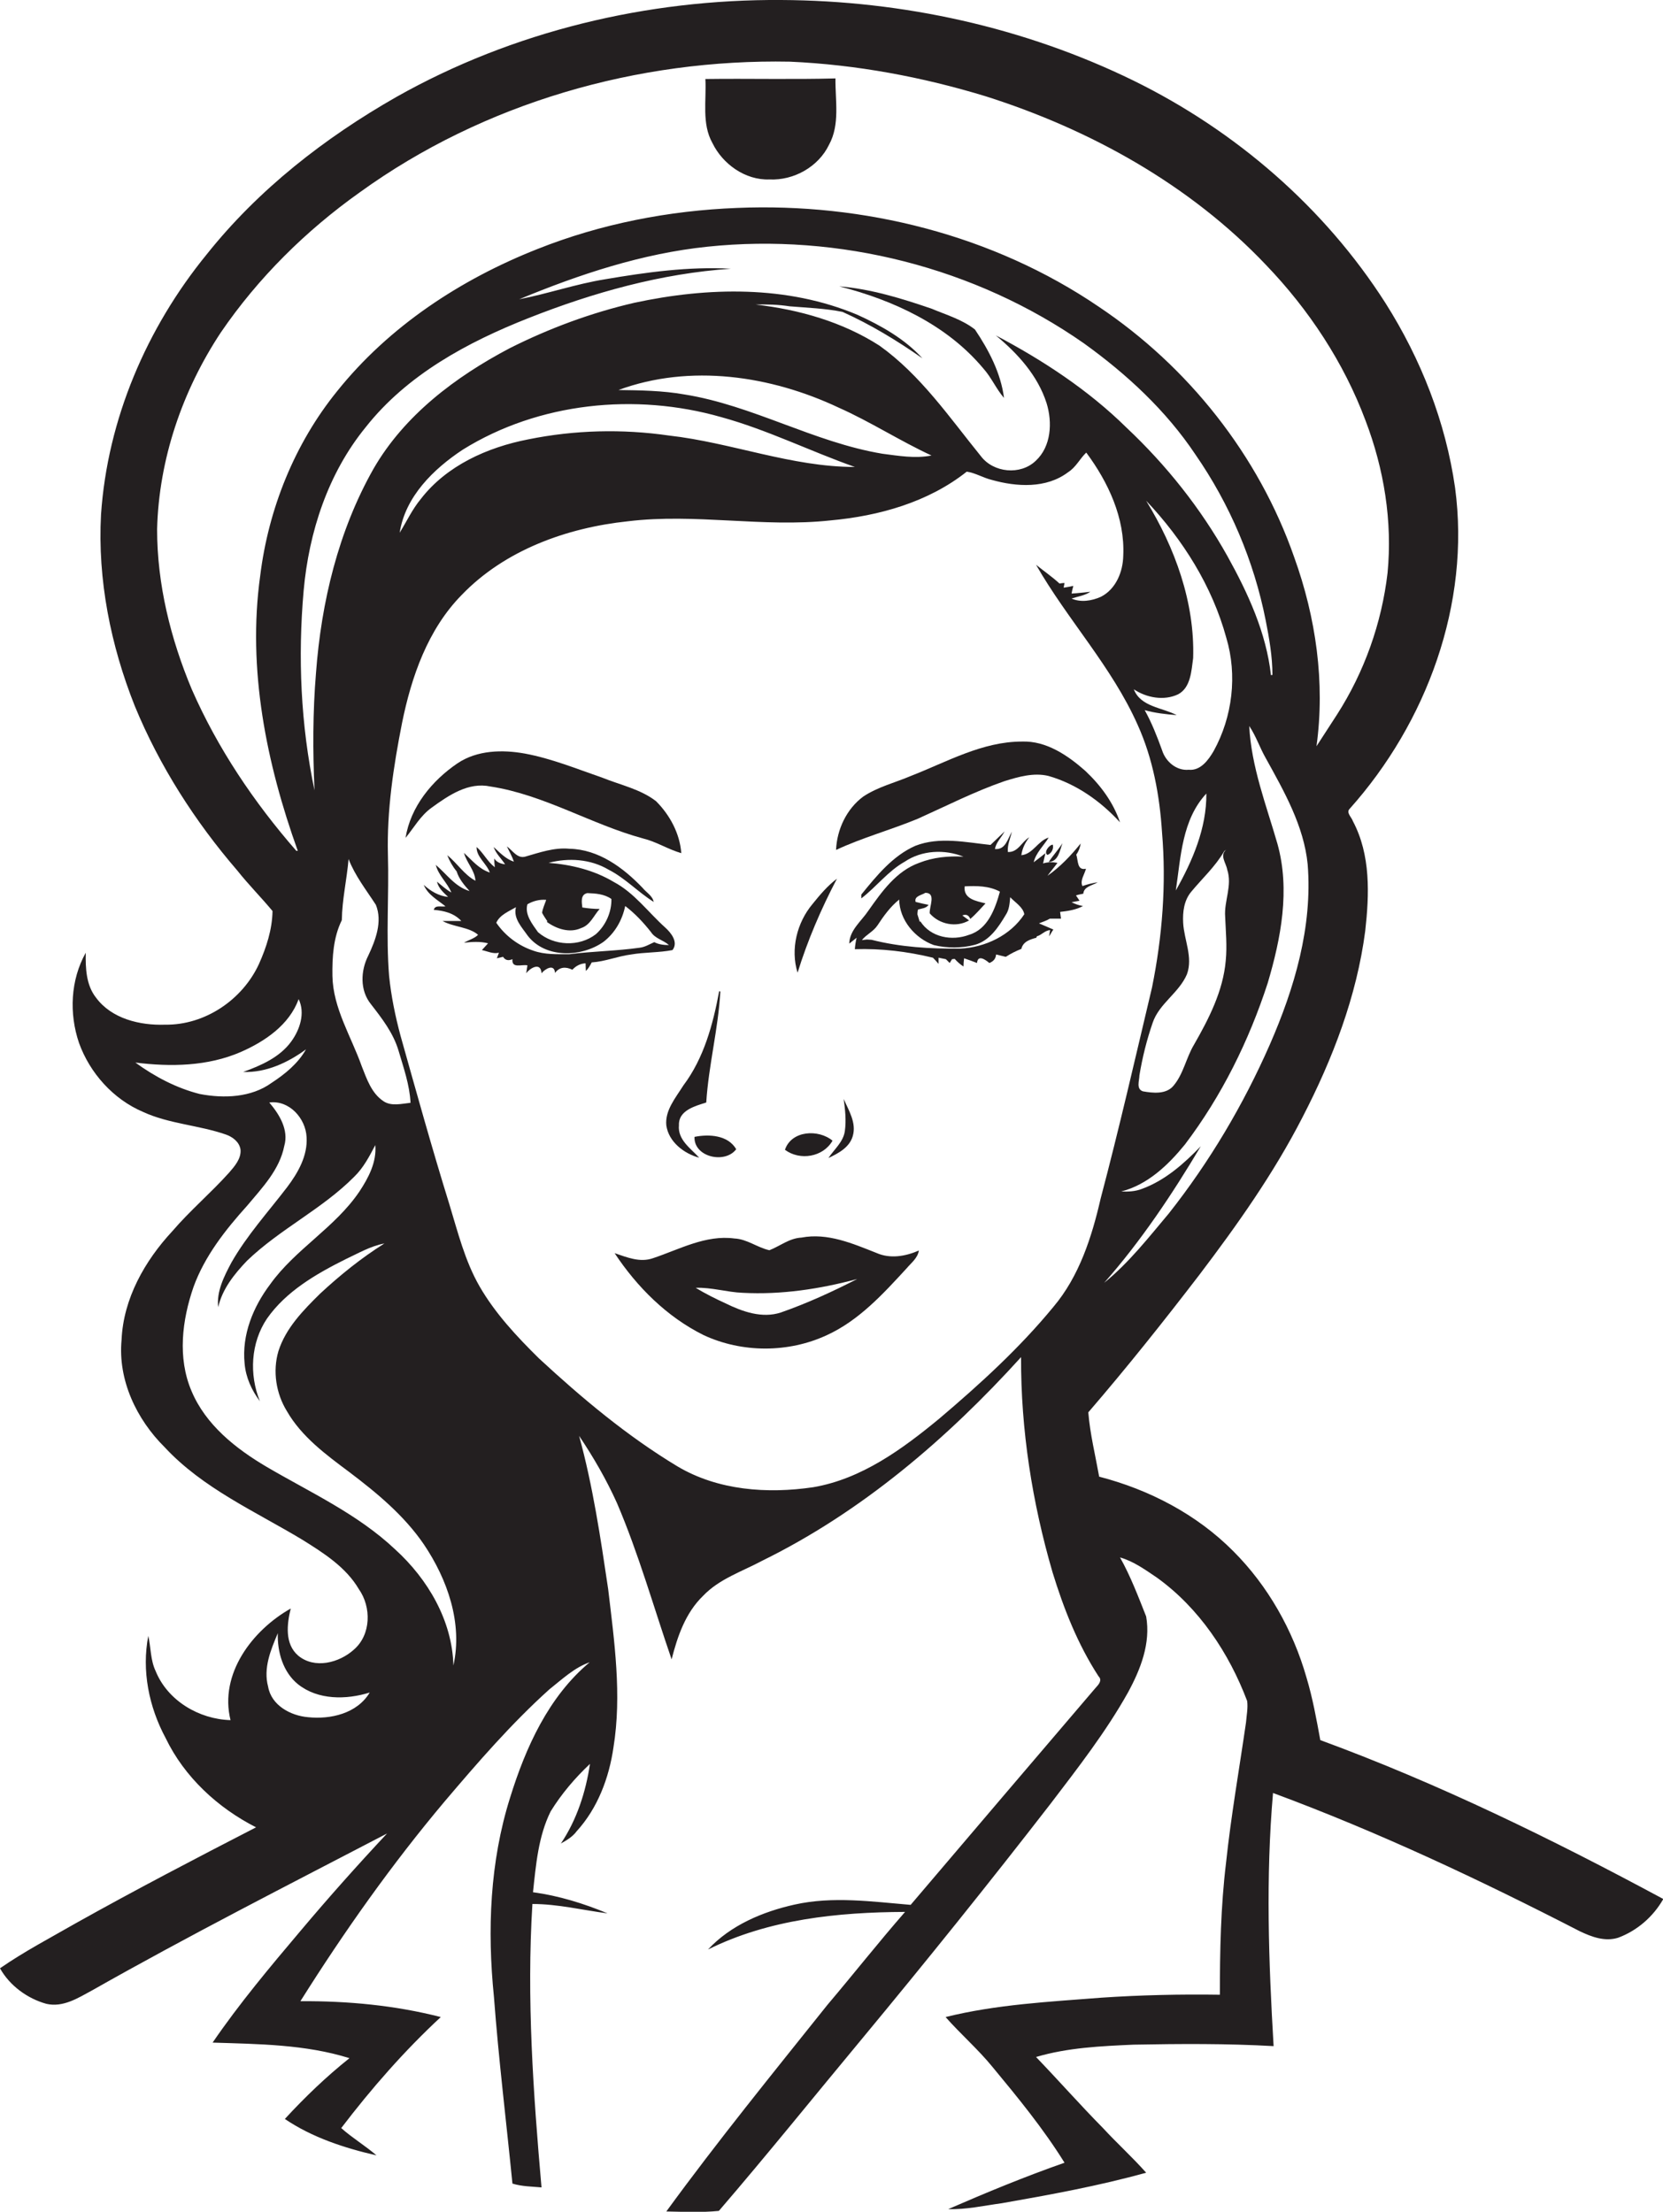 <?xml version="1.0" encoding="utf-8"?>
<!-- Generator: Adobe Illustrator 19.2.0, SVG Export Plug-In . SVG Version: 6.00 Build 0)  -->
<svg version="1.1" id="Layer_1" xmlns="http://www.w3.org/2000/svg" xmlns:xlink="http://www.w3.org/1999/xlink" x="0px" y="0px"
	 viewBox="0 0 566.3 753.1" style="enable-background:new 0 0 566.3 753.1;" xml:space="preserve">
<style type="text/css">
	.st0{fill:#231F20;}
</style>
<g>
	<path class="st0" d="M449.6,592.5c-1.3-7.1-2.6-14.3-4.7-21.3c-4.6-16.1-13.1-31.2-24.9-43c-12.5-12.6-28.7-21-45.7-25.4
		c-1.3-7.3-3.1-14.5-3.7-21.9c13.1-15.2,25.6-30.9,37.8-46.8c12.9-17,25.3-34.5,35.1-53.6c10.3-19.9,18.5-41.2,21.4-63.5
		c1.4-12.5,1.9-25.9-4.2-37.4c-0.4-1.3-2.4-2.9-1.1-4.2c26.2-29.3,41.2-69.8,35.9-109.3c-3.2-22.4-11.6-43.8-23.7-62.9
		c-20.8-32.6-51.1-58.7-85.7-75.7C348.9,9.3,307.4,0.2,266,0c-45.5-0.3-91.3,10.6-131,33c-24.4,13.9-47,31.5-64.6,53.6
		c-20.5,25.1-33.8,56.2-36,88.6c-1.2,22.2,3.3,44.6,11.5,65.2c8.4,20.4,20.5,39.3,34.9,56c3.8,4.8,8.1,9.1,12,13.8
		c-0.1,6.3-2.1,12.4-4.6,18c-5.6,12.2-18.4,20.9-32,20.7c-8.5,0.3-18.2-2-23.5-9.2c-3.4-4.3-3.6-10.1-3.5-15.3
		c-5.2,9.3-5.7,20.7-2.3,30.7c3.7,10.3,11.7,19.2,21.8,23.5c8.9,4.1,19,4.5,28.2,7.7c2.3,0.8,4.6,2.5,5,5.1c0.3,3.1-2,5.7-3.9,7.9
		c-6.2,6.9-13.3,12.9-19.3,19.9c-9.4,10.1-16.7,23-17.3,37c-1.3,13.7,5.1,27.1,14.7,36.6c13,14,30.8,21.8,46.9,31.5
		c7.2,4.5,14.8,9.3,19.2,16.8c4.3,6.1,4.2,15.5-1.7,20.6c-5,4.5-13.4,6.7-19,2c-4.6-4-3.8-10.7-2.5-16c-13.1,7.4-24.4,22.3-20.5,38
		c-10.7-0.3-21.4-6.6-25.5-16.7c-1.8-3.8-1.6-8-2.5-12c-2.3,11.8,0.2,24.2,5.9,34.8c6.4,13.3,17.8,23.8,30.8,30.4
		c-20.6,10.6-41.1,21.3-61.3,32.6c-8.7,5-17.7,9.7-25.9,15.4c3.3,5.9,9.3,10.3,15.8,12.1c5.7,1.3,10.8-2,15.6-4.6
		c33-18.7,66.8-35.9,100.4-53.4c-10.1,10.8-20,21.9-29.5,33.2c-10.4,12.3-20.8,24.7-29.9,38c15.6,0.5,31.6,0.6,46.6,5.3
		c-7.9,6.3-15.2,13.3-22,20.7c9.3,6.3,20.3,9.9,31.2,12.4c-3.8-3.3-8.2-5.9-12-9.3c10.3-13.5,21.5-26.3,33.9-37.8
		c-15.6-4-31.7-5.5-47.8-5.4c14.9-23.7,31.1-46.6,49.1-68c11.3-13.3,22.7-26.5,35.7-38.2c4.3-3.4,8.5-7.4,13.7-9.2
		c-14,11.7-21.8,29-27.1,46.1c-6.9,21.9-7.8,45.1-5.5,67.8c1.6,21.3,4.2,42.4,6.3,63.6c3.2,1,6.6,1,9.9,1.3
		c-2.8-32-5.1-64.3-3.1-96.5c8.7,0,17.1,2.1,25.6,3.2c-8.2-3.4-16.6-6-25.4-7.2c1-9.3,1.8-19,6-27.5c3.7-6,8.3-11.4,13.4-16.2
		c-1.4,9.5-4.5,19.1-9.9,27.1c2-1.1,4-2.3,5.4-4.2c7.1-7.8,11-18.1,12.5-28.5c2.9-17.9,0.3-36.1-1.8-53.9
		c-2.6-17.5-5.2-35.1-9.9-52.2c4.9,7.3,9.3,14.9,12.9,22.9c7.4,17.3,12.5,35.5,18.6,53.2c2-7.8,4.7-15.8,10.7-21.6
		c5.5-5.8,13.3-8.3,20.2-12c33.8-16.6,62.9-41.5,88.1-69.3c-0.1,24.8,3.8,49.5,10.7,73.2c3.8,12.4,8.6,24.6,15.7,35.5
		c1.4,1.4-0.1,2.9-1.1,4c-21,24.6-42,49.2-62.9,73.8c-13.1-1.1-26.5-3-39.5-0.1c-10.8,2.4-21.8,7-29.5,15.3
		c20.7-10.3,44.2-12.7,67.1-12.8c-9,10.3-17.5,21.1-26.4,31.6C263.1,706,244.4,729,226.9,753c6,0.1,12,0.4,17.9-0.2
		c16.6-19.3,32.6-39.2,48.9-58.8c21.8-26.3,43.2-52.9,64.1-79.9c9.3-12.2,18.8-24.4,26.3-37.8c4.3-7.9,7.8-16.8,6.2-25.9
		c-2.7-6.8-5.3-13.7-8.9-20.1c4.6,1.3,8.6,4.2,12.6,6.9c14.3,10.3,24.5,25.6,30.7,42c0.3,2.4-0.2,4.9-0.4,7.3
		c-2.3,15.9-5.1,31.8-6.8,47.8c-1.8,14.9-2.1,29.9-2.1,44.9c-13.5-0.2-26.9,0.1-40.3,1c-17.8,1.4-35.8,2.3-53.1,6.6
		c5.1,5.8,11,10.9,15.9,16.9c8.7,10.5,17.4,21.1,24.6,32.7c-13.4,4.7-26.5,10.1-39.6,15.8c6.1,0.2,12.2-1.2,18.2-2
		c16.5-2.9,33-5.9,49.2-10.4c-4.7-5.3-9.9-10-14.7-15.2c-7.8-7.9-15.1-16.2-22.8-24.2c10.8-3.2,22.1-3.7,33.2-4.2
		c15.9-0.3,31.8-0.4,47.7,0.5c-1.7-28.7-2.7-57.5-0.2-86.2c35.9,13.3,70.5,29.6,104.5,47.1c4,1.9,8.5,3.6,13,2.2
		c6.5-2.4,12-7.2,15.4-13.2C528.5,626.2,489.9,607.3,449.6,592.5z M432.4,355.7c-9,20.5-20.5,39.9-34.4,57.5
		c-6.9,8.2-13.6,16.8-22,23.6c12.6-14.3,23.2-30.2,32.9-46.5c-5.7,5.9-12.1,11.6-20,14.5c-2.3,0.9-4.7,1-7.1,0.9c9-2.3,16-9,21.7-16
		c12.5-16.5,21.8-35.3,28.2-55c4.5-15.2,7.7-31.7,3.3-47.4c-3.8-13.2-8.9-26.2-9.6-40.1c2.3,3.4,3.6,7.4,5.6,10.9
		c6.3,11.4,13,23.1,14.3,36.2C447,315.6,440.8,336.5,432.4,355.7z M386.1,234.7c4.3,2.9,10.3,4,15.1,1.7c4.3-2.3,4.5-8,5.1-12.3
		c0.6-19-6.2-37.6-16-53.6c12.5,13.2,22.5,29.1,27.3,46.7c3.8,12.7,2.1,26.9-4.3,38.5c-1.8,3.1-4.5,6.8-8.5,6.4
		c-4.2,0.4-7.9-2.8-9.1-6.7c-1.7-4.7-3.5-9.3-5.9-13.6c3.5,1,7.2,1.4,10.9,1.7C395.8,240.9,388.4,240.7,386.1,234.7z M356.4,137.3
		c2,6.5,1.6,14.7-3.7,19.6c-5.2,5-14.4,4.1-18.7-1.6c-10.7-13.2-20.5-27.6-34.5-37.6c-12.6-8.1-27.4-12.3-42.2-14
		c3.9-0.1,7.8,0,11.6,0.6c6,0.5,12.1,0.7,18,1.9c9.6,4.3,18.6,9.8,27.2,15.8c-6-6.6-14-11.1-22.1-14.8c-24-10.1-50.9-9.5-76-4.1
		c-14.7,3.4-29,8.7-42.5,15.5c-18.4,9.7-35.8,22.8-46.3,41c-12,21.2-17.8,45.4-19.6,69.6c-1.1,13.3-1.1,26.6-0.5,39.9
		c-4.7-22.3-5.7-45.3-3.7-68c1.8-20,8.3-39.9,21.1-55.6c14.1-17.9,34.7-29,55.5-37.2c22-8.7,45.2-15.2,68.9-16.8
		c-14.4-0.8-28.8,1.2-42.9,3.6c-9.9,1.6-19.4,4.9-29.2,6.8c20.5-8.5,41.9-15.6,64.1-17.9c44.8-4.7,91.3,7.1,128.2,32.9
		c14.6,10.5,28,22.9,38,37.9c11.7,16.9,19.9,36.2,23.9,56.4c1.2,6.1,2.3,12.3,2.3,18.6c-0.1,0-0.4,0.1-0.5,0.1
		c-1.6-14.4-7.8-27.9-14.8-40.5c-9.1-16.3-20.8-31-34.4-43.8c-13-12.8-28.4-22.9-44.5-31.4C346.6,120.4,353.4,127.9,356.4,137.3z
		 M233,134.3c-7.4-1.3-14.9-1.4-22.4-1.5c24.4-9,51.9-4.9,75,6c10.8,4.8,20.8,11.3,31.6,16.3c-5.6,1.1-11.2,0.1-16.7-0.6
		C277.1,150.6,256.3,138,233,134.3z M291.1,159c-21.6,0-42-8.3-63.3-10.7c-15.9-2.3-32.1-1.9-47.9,1.3c-13.9,2.7-27.8,8.9-36.6,20.3
		c-2.9,3.5-4.8,7.6-7.2,11.5c1.9-12.3,11.5-21.7,21.5-28.3c25.9-16.1,58.8-19.4,87.9-11.1C261.2,146.3,275.8,153.6,291.1,159z
		 M126.3,341.9c3.8,4.9,7.6,9.8,9.4,15.8c1.7,5.8,3.8,11.7,4.1,17.8c-3,0.3-6.6,1.3-9.3-0.6c-4-2.7-5.6-7.5-7.3-11.8
		c-3.6-10.2-9.8-19.8-10-30.8c-0.1-6.4,0.3-13.1,3.2-19c0.1-7,1.7-13.8,2.3-20.8c2.2,5.7,6,10.5,9.3,15.6c2.3,5.7-0.1,12-2.6,17.3
		C122.8,330.5,122.5,337.2,126.3,341.9z M410.8,270.2c0.1,11.8-4.7,22.9-10.4,33C402.1,291.8,402.5,279.1,410.8,270.2z M404.2,331.7
		c2.1-5.8-1-11.7-1.3-17.5c-0.2-3.7,0.3-7.6,2.7-10.5c3.8-4.6,8.3-8.7,11.3-13.9c0.2-0.1,0.5-0.4,0.7-0.5c-2.4,1.9-0.1,4.5,0.3,6.8
		c1.8,5.4-1.1,10.7-0.7,16c0.2,5,0.7,10,0.2,15c-0.9,10.3-5.7,19.7-10.8,28.6c-2.7,4.5-3.6,10-7,14c-2.5,3-7,2.5-10.4,1.9
		c-2.4-0.8-1.2-3.7-1.2-5.4c1-6.1,2.5-12.1,4.5-17.9C394.7,341.7,401.5,338.1,404.2,331.7z M65.3,234.7
		c-7.2-17.2-11.8-35.7-11.8-54.5c0.6-23.8,8.6-47.2,21.7-67c12.7-18.6,29-34.7,47.3-47.7C164.7,35,217.2,20,269,21
		c22.6,1,45.1,5.2,66.7,11.8c35.6,11.3,69.5,30.1,95.4,57.4c14.6,15.2,26.5,33.2,33.9,53c6.3,16.5,9.2,34.3,7.5,51.9
		c-2,17.1-7.9,33.7-17.2,48.2c-2.3,3.6-4.7,7.2-7,10.8c3-21.7-0.2-43.9-7.6-64.4c-12.1-34.7-36.1-64.9-66.6-85.3
		C338.2,80,294.1,69,251,70.8c-23.2,0.9-46.4,5.4-68,14c-26.1,10.3-50.5,26.3-68.2,48.4c-14.5,17.9-23.4,40.1-26.2,62.9
		c-4.4,31.7,2.1,63.8,12.8,93.6c-0.1,0-0.3,0-0.5,0C86.5,273.2,74.1,254.8,65.3,234.7z M68,372.5c-7.9-2-15.3-5.9-21.9-10.7
		c12,1.5,24.6,1.3,35.9-3.6c8.2-3.6,16.5-9.2,19.7-18c2.3,4.8,0.4,10.4-2.5,14.4c-3.9,5.4-10.3,8.2-16.4,10.4
		c7.8,0.3,15.3-3.2,21.4-7.7c-2.7,4.8-7.1,8.4-11.7,11.4C85.6,373.7,76.3,374.1,68,372.5z M104.9,584.7c-5.9-0.5-12.5-4-13.6-10.4
		c-1.7-6.3,0.9-12.5,3.3-18.2c-0.2,6.4,1.8,13.3,6.9,17.4c6.8,5.4,16.4,5.3,24.4,2.8C121.6,583.5,112.5,585.5,104.9,584.7z
		 M154.4,567.1c-0.4-15.3-8.7-29.4-19.8-39.5c-12.8-12.1-28.9-19.4-43.9-28.2c-10.5-6.2-20.7-14.3-25.5-25.8
		c-4.8-11.3-3.2-24.1,0.7-35.4c3.8-10.5,10.9-19.5,18.3-27.7c5.1-6.1,11-12.2,12.6-20.3c1.6-5.5-1.7-10.8-5.1-14.8
		c6.8-0.9,12.4,5.4,12.7,11.8c0.4,6.3-2.9,12.1-6.6,17c-6.5,8.5-13.7,16.4-19,25.7c-2.5,4.7-5.1,9.8-4.5,15.2
		c1.4-6.2,5.5-11.3,9.8-15.8c11.2-10.8,25.6-17.6,36.5-28.6c3.2-3.1,5.2-7,7.2-10.8c0.5,5.8-2.3,11.1-5.4,15.8
		c-8.3,12.3-21.8,19.6-30.4,31.6c-5.8,7.7-9.7,17.2-8.7,27c0.4,4.7,2.4,9.1,5.2,12.8c-3.7-9.1-3.1-19.9,2.4-28.1
		c6.5-9.3,16.7-15.2,26.7-20.2c4.3-2,8.5-4.5,13.3-5.4c-7.8,4.9-15,10.7-21.8,17c-5.8,5.7-11.8,11.8-14.3,19.7
		c-2,6.8-0.8,14.4,2.9,20.4c5,8.7,13.3,14.8,21.2,20.7c9.4,7.1,18.7,14.8,25.4,24.6C152.4,537.8,157.6,552.7,154.4,567.1z
		 M319.9,483c-12.6,10.4-26.5,20.6-43,23.4c-15.6,2.3-32.4,1.1-46.2-7.1c-17.1-10.3-32.5-23.2-47.2-36.8
		c-7.5-7.4-14.9-15.3-20.2-24.5c-5-8.7-7.4-18.5-10.3-28c-5.9-19-11.2-38.1-16.6-57.3c-1.8-6.7-3.2-13.5-3.9-20.4
		c-1.1-13.7,0-27.5-0.4-41.2c-0.4-15.1,1.9-30.2,4.8-44.9c3.2-15.8,8.8-31.9,20.3-43.6c14.7-15.3,35.8-22.9,56.6-25.1
		c23-2.8,46,2.2,69-0.3c16.5-1.5,33.3-6.2,46.4-16.6c2.9,0.4,5.6,2.1,8.5,2.8c8.5,2.4,18.6,3,26-2.6c2.7-1.7,4-4.6,6.2-6.7
		c7.5,10.1,13.2,22.3,12.6,35.1c-0.1,5.5-2.5,11.4-7.6,14c-3.1,1.4-6.9,2-10,0.6c2.1-0.7,4.5-1,6.4-2.3c-2.1,0.2-4.3,0.5-6.4,0.6
		c0.1-0.7,0.4-1.9,0.6-2.6c-0.8,0.2-2.5,0.5-3.3,0.6l0.3-1.6c-0.4,0-1.3,0.1-1.7,0.2c-2.5-2.3-5.4-4.3-8-6.4
		c10.7,18.7,25.8,34.7,34.6,54.5c5.2,11.5,7.5,24.1,8.3,36.6c1.5,17.7,0.1,35.5-3.4,52.8c-5.7,24-11.2,48.1-17.5,71.9
		c-3,13.1-7.3,26.5-16.1,36.9C347.2,459,333.7,471.3,319.9,483z"/>
	<path class="st0" d="M242.6,48.7c3.5,7.2,11.2,12.7,19.4,12.4c8.3,0.4,16.7-4.3,20.3-11.8c3.8-6.9,2.1-15.1,2.2-22.6
		c-14.8,0.4-29.5,0-44.3,0.2C240.6,34.2,238.9,42.1,242.6,48.7z"/>
	<path class="st0" d="M317.2,105.1c-10.2-3.5-20.6-6.7-31.4-7.6c18.4,4.7,36.6,13.1,49,27.9c2.8,3.1,4.4,7,7.1,10.1
		c-1.1-8.5-5.2-16.3-9.9-23.3C327.7,108.8,322.2,107.2,317.2,105.1z"/>
	<path class="st0" d="M342,266c4.8-1.5,10-3,15-1.8c9.5,2.7,17.8,8.6,24.4,15.8c-2.3-6.8-6.6-12.6-11.8-17.5
		c-6-5.3-13.3-10.3-21.6-10c-13.5,0-25.5,6.9-37.8,11.7c-5.4,2.3-11.2,3.7-16.2,7c-5.7,4.2-9,11.2-9.3,18.2
		c9-4.2,18.6-6.8,27.8-10.6C322.3,274.4,331.9,269.5,342,266z"/>
	<path class="st0" d="M147,275c5.8-4.2,12.5-8.8,20-7.2c18.3,2.8,34.3,12.9,52,17.7c4.5,1.1,8.5,3.7,13,5c-0.5-6.7-3.9-13-8.6-17.7
		c-5.3-4.1-12.1-5.5-18.3-8c-8.7-3-17.2-6.5-26.3-8.2c-7.7-1.4-16.3-1.2-23,3.3c-8.7,5.9-16,14.8-17.7,25.4
		C140.9,281.9,143.2,277.7,147,275z"/>
	<path class="st0" d="M358.5,287.6c-1.3,0.1-3.2,2.7-1.8,3.5C358.1,290.6,358.9,288.9,358.5,287.6z"/>
	<path class="st0" d="M361.8,287.1c-1.4,2.2-3.2,4.2-4.7,6.4C360.4,293.4,360.9,289.6,361.8,287.1z"/>
	<path class="st0" d="M229,323.5c2.1-2.7-0.5-5.9-2.5-7.7c-5.8-5.2-10.5-11.8-17.5-15.5c-6.7-4-14.4-5.9-22.2-6.5
		c6.8-1.8,14.3-1.3,20.4,2.3c5.7,2.9,10,7.6,15.4,11c-0.4-2.1-2.5-3.2-3.8-4.8c-6.6-6.9-15-13.1-24.9-13.3
		c-5.2-0.5-10.2,1.3-15.1,2.7c-2.7,0.7-4.3-2.2-6.2-3.5c0.8,1.7,1.8,3.4,2.4,5.2c-2.8-0.9-4.8-3.1-6.9-5c0.8,2.3,2.6,3.9,3.9,5.9
		c-1.5-0.2-2.9-0.7-3.7-2c0,0.8,0.1,2.3,0.2,3c-2.5-1.9-3.9-4.9-6.2-6.9c-0.1,3.4,3.4,5.6,4.5,8.7c-3.7-1.2-6.1-4.2-8.8-6.7
		c0.9,3.4,3.7,5.9,3.9,9.5c-3.9-2.1-6.2-6-9.6-8.7c0.8,2,1.8,3.8,3.2,5.5c0.8,2.6,2.6,4.7,4.4,6.7c-4.9-1.4-7.8-5.8-11.5-8.9
		c0.9,3.6,3.9,6,5.3,9.4c-1.8-1-3.3-2.4-4.9-3.7c0.5,2.2,2.2,3.7,3.8,5.2c-3.2-0.3-6-2-8.3-4.1c1.4,3.4,4.7,5.1,7.4,7.3
		c-1.4,0.3-3.5-0.6-4,1.2c3.5,0.3,6.9,1.1,9.4,3.8c-2.1,0-4.3,0-6.4,0c3.8,2.1,9,2,12.1,4.7c-1.1,1.2-3.3,1.8-4.8,2.7
		c2.7-0.3,5.5-0.5,8.2,0.2c-0.5,0.6-1.6,1.7-2.1,2.3c1.9,0.4,3.8,1.4,5.8,0.9c-0.2,0.5-0.5,1.4-0.7,1.9c0.5-0.1,1.6-0.4,2.1-0.5
		c0.8,1.2,1.8,1.4,3.2,0.8c-0.3,3.3,3.1,1.7,5.1,2.1c-0.1,0.7-0.3,2.1-0.4,2.7c1.4-1.9,5-3.9,5.2,0c1.2-1.5,4.4-3.4,4.6-0.1
		c1.5-2.1,3.7-2.2,5.9-1.1c1.2-1.3,2.7-2.1,4.5-2.2c0,0.7,0.1,2,0.1,2.6c0.9-0.8,1.4-1.8,2-2.9c4.6-0.3,8.8-2.1,13.4-2.7
		C219.6,324.2,224.4,324.4,229,323.5z M179.6,307.9c1.9-1.1,4.1-1.7,6.4-1.5c-0.5,1.5-1.2,2.9-1.4,4.4c0.5,1,1.2,2,1.8,2.9l-0.2,0.2
		c3.3,2.4,7.8,3.9,11.7,2.1c3.1-1,4.3-4.3,6.3-6.5c-2,0-3.9-0.2-5.9-0.5c-0.2-1.8-0.7-4.4,1.7-4.9c2.8,0.1,5.8,0.3,8.2,2
		c0.1,4.4-1.9,9-5.3,12c-5.7,4.4-14.3,4-19.7-0.7C181.3,314.7,178.6,311.4,179.6,307.9z M193.9,324.9c-4.1,0-8.4,0.2-12.3-1.2
		c-5.1-1.7-9.6-5.1-12.6-9.5c1.2-2.7,4.3-3.9,6.7-5.3c-1,3.8,2,6.8,4,9.7c6,7.8,18.3,7.4,25.8,2.1c3.9-3,6.4-7.4,7.4-12.2
		c3.3,2.5,6.2,5.6,8.8,8.9c1.4,2.2,4.2,2.7,6.1,4.4c-1.7,0-3.5-0.2-5-1c-1.6,0.7-3.2,1.7-5,1.9C210,323.8,201.9,323.9,193.9,324.9z"
		/>
	<path class="st0" d="M285,299.2c-3.2,2.4-5.8,5.5-8.3,8.6c-5.3,6.3-7.6,15.4-5.1,23.4C275,320.2,279.6,309.5,285,299.2z"/>
	<path class="st0" d="M226.9,383.2c0.8,5.6,6,9.6,11.2,11c-2.9-3.2-7.4-6.1-6.9-11.1c-0.2-5,5.5-6.5,9.3-7.7
		c0.8-12.7,4.1-25.1,4.8-37.8c-0.1,0-0.3,0-0.4-0.1c-2.1,11.3-5.2,22.8-12.2,32.1C230,373.9,226.4,378.1,226.9,383.2z"/>
	<path class="st0" d="M282.1,394.3c3.4-1.6,7.2-3.6,8.3-7.5c1.3-4.5-1.4-8.7-3.1-12.6c0.5,3.6,0.9,7.3,0.4,10.9
		C287.2,388.8,284.1,391.3,282.1,394.3z"/>
	<path class="st0" d="M283.5,388.4c-4.8-4-14-3.5-16.2,3.1C272.4,395.3,280.3,394,283.5,388.4z"/>
	<path class="st0" d="M236.5,387.1c-0.3,6.9,10.4,9.3,14.2,4.2C247.9,386.5,241.5,386.1,236.5,387.1z"/>
	<path class="st0" d="M298.4,426.6c-8.1-3.2-16.6-6.9-25.5-5.2c-4.1,0.2-7.3,2.9-10.9,4.3c-4.1-0.9-7.6-3.8-11.9-4
		c-9.8-1.3-18.7,3.7-27.7,6.7c-4.5,1.6-8.9-0.3-13.1-1.7c7.6,11.5,17.8,21.7,30.3,27.9c13.1,6.1,28.9,6.1,42,0
		c10.9-5,19.1-14,27.1-22.7c1.6-1.9,3.8-3.5,4.2-6.1C308.3,427.8,303.1,428.7,298.4,426.6z M265.9,446.9c-6.4,2.1-13.1-0.3-18.8-3.1
		c-3.5-1.6-6.9-3.3-10.2-5.3c5.4-0.2,10.7,1.5,16,1.7c13.2,0.7,26.3-1.3,39-4.7C283.5,439.8,274.8,443.8,265.9,446.9z"/>
	<path class="st0" d="M369.8,295.8c-3.1,0.7-2.6-2.8-3.3-4.8c0.8-1.1,1.3-2.4,1.5-3.8c-3.3,4.1-7,8-11.3,11c1.1-1.5,2.3-2.9,3.4-4.4
		c-1.7-0.3-3.3-0.3-4.9,0.2c0.2-0.9,0.6-2.6,0.8-3.5c-1,0.8-3,2.4-4,3.1c0.8-3.3,3.4-5.6,5.1-8.4c-3.7,1.1-5.3,5.6-9.3,6
		c0.3-2.3,1.3-4.3,2.7-6.1c-2.6,1.5-3.8,5.2-7.3,5c-0.2-2.4,0.8-4.6,1.4-6.9c-1.5,2.4-2.1,6.2-5.8,5.9c0.4-2.3,2.2-3.9,3.3-6
		c-1.6,1.5-3.2,3.1-4.8,4.6c-8.5-0.9-17.4-2.9-25.6,0.3c-7.7,3.4-13.2,10.2-18.4,16.6c0,0.3,0,0.9,0,1.3c5.1-3.9,9.1-9.3,14.8-12.5
		c5.8-3.9,13.5-4.3,20-1.7c-5.1-0.3-10.3,0.2-15.1,2.1c-7.8,2.8-12.7,9.8-17.3,16.3c-2.4,3.6-6.4,6.6-6.5,11.2
		c0.6-0.5,1.9-1.5,2.5-2c-0.3,1.3-0.5,2.6-0.6,3.9c9-0.3,17.9,0.8,26.6,2.9c0.7,0.7,1.3,1.4,1.9,2.1c0-0.5,0-1.6,0-2.1
		c0.6,0.1,1.9,0.4,2.5,0.5c0.3,0.3,1,1,1.3,1.3c0.2-0.3,0.6-1,0.8-1.3l0.9-0.1c0.9,1,1.9,1.9,3,2.6c0-0.7,0.1-2.1,0.2-2.8
		c1.5,0.5,2.9,1,4.4,1.6c0.3-3,2.9-1.1,4.2,0c1.3-0.5,2.2-1.4,2.3-2.9c0.8,0.2,2.5,0.6,3.3,0.8c1.7-1.1,3.5-2,5.3-2.7
		c0.6-2.5,2.9-3.2,5.1-3.8l0.2-0.5c1.6-0.4,2.7-2,4.5-2.1c-0.1,0.5-0.3,1.6-0.3,2.1c0.5-0.8,0.9-1.6,1.4-2.3
		c-1.6-0.7-3.3-1.4-4.9-2.1c1.2-0.5,2.6-0.9,3.7-1.6c1.3,0,2.5,0,3.8,0c-0.1-0.8-0.2-1.6-0.3-2.3c2.7-0.3,5.4-0.7,7.8-2
		c-1.4-0.2-2.7-0.7-3.9-1.3c0.7-0.1,2-0.4,2.7-0.5c-0.3-0.5-0.9-1.4-1.2-1.8c0.8-0.3,1.6-0.4,2.5-0.6c0.2-2.5,3.2-2.8,4.9-3.9
		c-1.8,0.3-3.5,0.7-5.2,1.3C367.7,299.8,369.3,297.8,369.8,295.8z M315.1,304c3.8,0,1.3,4.7,1.5,7c3.3,3.8,9.1,4.9,13.4,2.4
		c-0.8-0.6-1.5-1.1-2.3-1.7c1.3-0.5,2.2-0.1,2.7,1.2c1.9-1.6,3.5-3.5,5.2-5.3c-3.2-0.8-7.6-1.5-7.1-5.8c4-0.2,8.3-0.2,12,1.8
		c-1.6,5.8-4.1,12.8-10.5,14.7c-5.8,2.2-13.1,0.9-16.6-4.6l-0.2,0.2c-0.2-0.6-0.6-1.9-0.8-2.6c0-0.4,0.1-1.2,0.2-1.6
		c1.3-0.4,2.8-0.4,3.6-1.6c-1.5-0.3-2.9-0.6-4.4-1C311.2,305.1,313.9,304.8,315.1,304z M327,323c-10.1,0.1-20.4-0.5-30.2-3
		c-0.4,0-1.2-0.1-1.6-0.1l-1.7,0.2c1.5-1.9,3.9-2.9,5.3-5c2.1-3.2,4.4-6.4,7.4-8.8c0.1,7,5.4,13.2,11.8,15.5c4.5,1.1,9.5,1.1,14-0.1
		c5-1.4,8-6,10.5-10.2c1.2-1.8,1.3-3.9,1.5-6c1.7,1.8,4.4,3.4,4.8,5.8C344.1,318.5,335.5,322.6,327,323z"/>
</g>
</svg>

